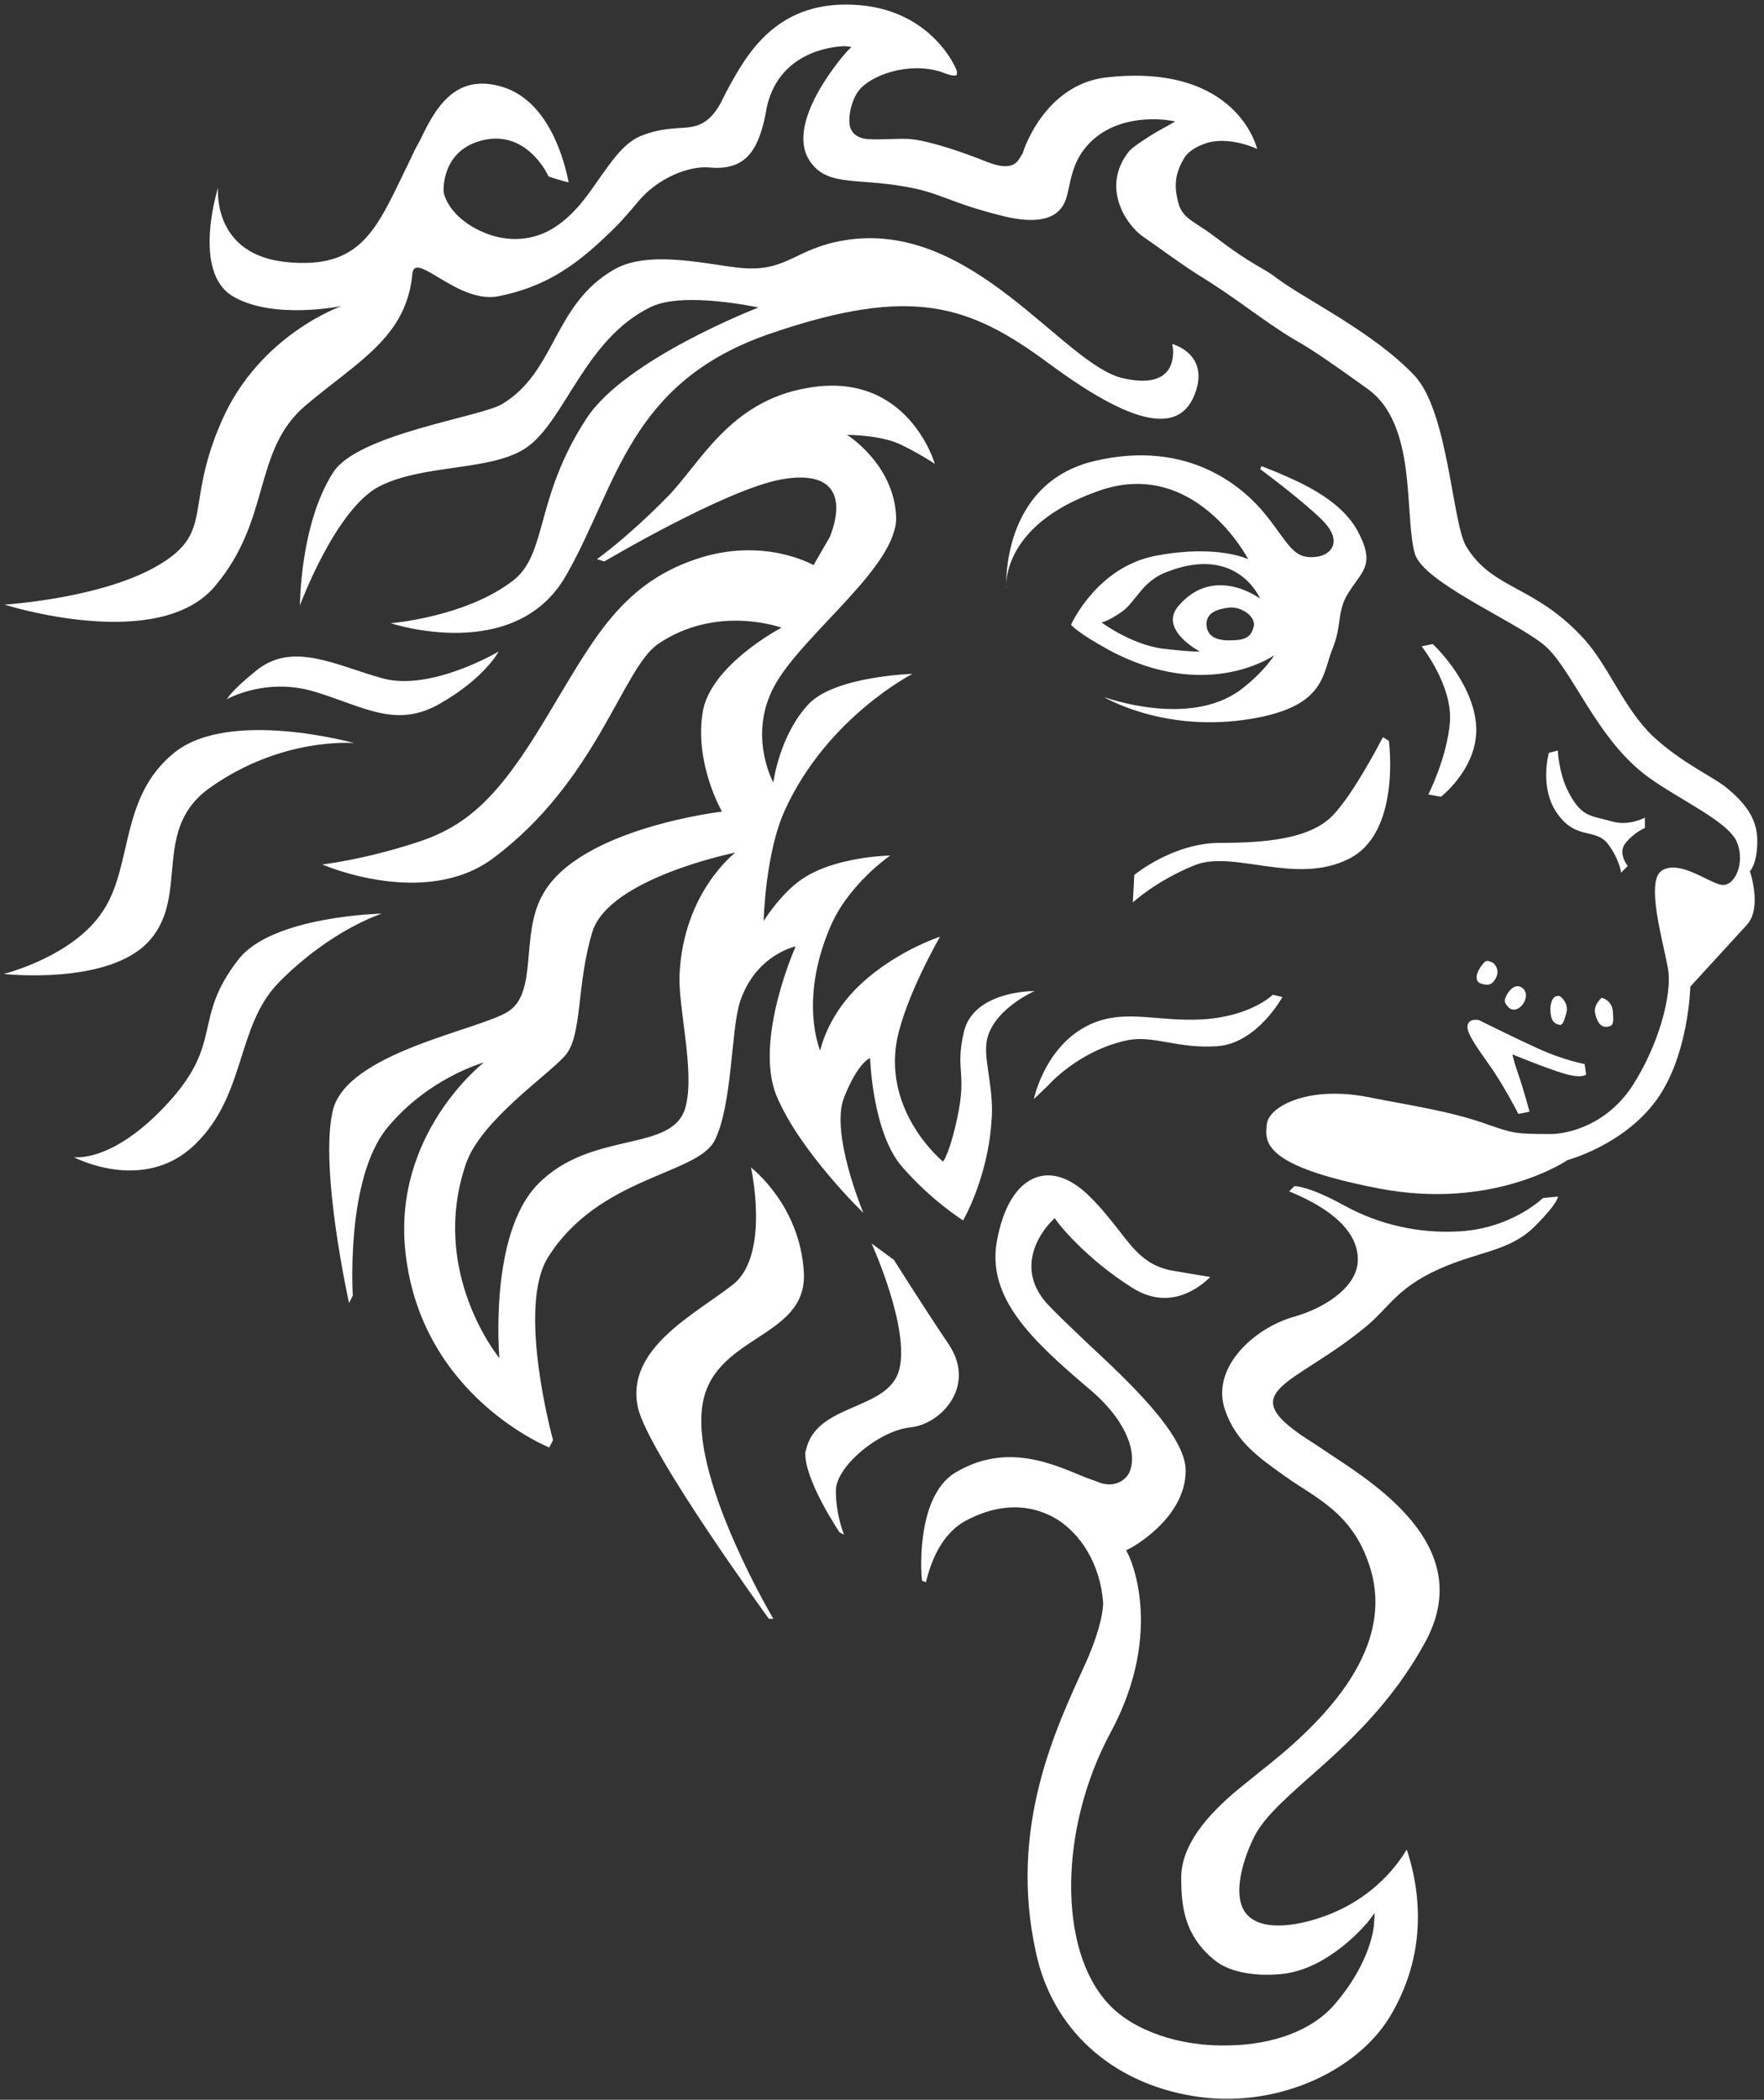 <svg xmlns="http://www.w3.org/2000/svg" viewBox="0 0 237 282" class="Footer___StyledLion-sc-705uxo-2 dvHxqn"><rect x="0" y="0" width="237" height="282" fill="#333333" stroke="none"/><g fill="#FFF" fill-rule="nonzero"><path d="M67 87.5s-9.1 5.4-15.6 3.6c-6.2-1.7-12-5-16.9-1.1-3.6 2.9-4 3.9-4 3.9s5.2-3 11.8-1c6.6 2 10.9 5 16.8 1.6 6-3.4 7.9-7 7.9-7zM169.5 62.6s1.7.7 2 .8c2.2 1 8.4 3.3 10.9 7.9 2.4 4.5.7 5.3-1.1 8.1-1.8 2.7-.9 4.4-2.3 7.8-1.4 3.5-.9 8-12 9.5s-18.7-3.1-18.7-3.1 11.3 4.2 18.3-.9c3.2-2.4 4.6-4.7 4.6-4.7s-9 6.4-22.2-.7c-4.4-2.4-5.1-3.4-5.1-3.4s3.5-7.9 11.6-9.3c8.1-1.5 12.2.5 12.2.5s-7.2-13.9-20.3-9.1c-13.2 4.7-12.2 13.1-12.2 13.1s-.9-14.2 11.9-17.2c12.4-2.9 19.8 3.3 23 7.3 3.2 4 3.7 6.2 7.2 5.5 1.7-.4 3.1-2.2.2-5s-8.2-6.7-8.2-6.7l.2-.4zm-.2 17.8s-3-7.3-12.5-3.6c-3.3 1.2-4.2 4-6 5.3-1.8 1.3-2.8 1.5-2.8 1.5s3.9 2.9 8.1 3.5c4.2.5 5.1.4 5.1.4s-5.7-3-2.8-6.2c4.8-5.5 10.9-.9 10.9-.9zm-7.2 3.4c0 1.5 1.1 2.2 3 2.2 1.8 0 2.9-.2 3.3-1.7.5-1.5-1.7-2.9-3.3-2.7-1.6.2-3 .7-3 2.2zM192.5 86.5s5.2 4.8 5.8 10.6c.6 5.8-4.7 9.9-4.7 9.9l-1.7-.3s2.5-4.9 2.9-9.7c.4-4.9-3.8-10.2-3.8-10.2l1.5-.3zM185.8 99l.8.5s1.7 12.5-5.5 15.9c-7.1 3.5-15.4-1.3-20.6.8-5.2 2.1-8.3 5-8.3 5l.2-3.7s5.2-4.3 11.5-4.3 11.4-.6 14.4-3c2.9-2.2 7.5-11.2 7.5-11.2zM209.3 100.8s.1 2.7 1.2 5.1c1.9 4 3.3 3.6 6 4.4 2.4.7 4.5-.5 4.5-.5v1.4s-1.3.5-2.5 1.9c-1.3 1.4.2 3.2.2 3.2l-.9.9s-.2-1.8-1.8-3.9c-1.7-2.1-4.1-.5-6.6-3.8-2.7-3.5-1.3-8.4-1.3-8.4l1.2-.3zM213.1 144.3s-.5.6-2.9-.1-7-2.6-7-2.6.1.7.8 2.7c.7 2 1.5 5 1.5 5l-1.5.3s-2.1-4.1-4-6.7c-1.9-2.7-3.1-4.4-2.8-5.3.3-.9 1.5-.6 1.5-.6s4.4 2.2 7.9 3.8c3.5 1.6 6.3 2.1 6.3 2.1l.2 1.4zM215.2 134s1.4.3 1.5 1.9c.1 1.5.1 1.9-.8 2-.9.1-1.4-.8-1.6-1.9-.2-1.1.9-2 .9-2zM209.6 133.8s1.3.9.8 2.4c-.4 1.5-.6 1.6-1.3 1.3-.6-.3-.8-1-.8-2 0-.9.4-2 1.3-1.7zM204.4 132.6c.9.5.7 1.7.1 2.4s-1.4.8-1.9.2c-.5-.6-.6-.8-.1-1.7 1-1.6 1.9-.9 1.9-.9zM200.6 129.3s1 .8.4 2-1.3 1-2 .8c-.8-.2-.8-1.2-.1-2.2.7-1 .8-1 1.7-.6zM171 133.6s-2.9 2.9-9.4 3.3c-6.5.4-11.2-1.8-16.3 1.3-5.1 3.1-6.4 9.4-6.4 9.4l1.8-1.7s4.1-4.8 10.8-6.2c3.5-.7 6.8 1.2 12.1.8 5.3-.4 8.7-6.6 8.7-6.6l-1.3-.3zM128.3 197.8c7-4.2 13.3-1.1 17.5.6l1.9.7c1.6.6 3.1.1 3.9-1.1 1.3-2.3.2-6.9-5.3-11.5-7.8-6.6-13.6-12.2-12.4-19.6.8-4.7 2.7-7.9 5.4-8.8 2.1-.7 4.4.1 6.7 2.2 1.9 1.8 3.1 3.4 4.3 4.9 2.1 2.7 3.7 4.9 7.5 5.5l4.8.8c-1.4 1.4-5.4 4.6-10.4 1.5-6.4-4-10.2-8.9-10.2-9l-.3-.4-.4.4c-.1.1-5.6 5.4-.7 11 1.3 1.4 3.2 3.2 5.4 5.3 5.6 5.2 13.3 12.4 13.3 17.2 0 6.5-7.5 10.5-7.6 10.5l-.4.2.2.4c.1.1 5.2 10.2-2.3 24.1-6.9 12.8-7.1 29.1-.3 36.4 3.3 3.6 9.6 5.8 16.2 5.6 6.1-.1 11.3-2.1 14.2-5.5 5-5.8 5.3-10.6 5.3-10.8l.1-1.5-.9 1.2c-.1.1-5.1 6.3-11.5 7-2.8.3-6.9.1-9.3-2-3.8-3.2-4.3-6.9-4.3-10.9 0-4.3 3.3-8.2 7.3-11.6l3.2-2.6c7.3-5.7 18.7-15.9 14.8-27.7-2.3-7.2-7.4-9.2-11.3-12-3.5-2.5-6.6-4.6-8.1-8.9-2-5.7 3.9-11.1 9.4-12.6 3.8-1.1 8-3.7 8.4-7.1.3-3.2-1.9-6.7-9.2-9.7l.7-.7s1.8-.1 6.7 2.6 10.2 3.7 14.9 3.5c7.4-.2 11.8-4.5 11.8-4.5l2-.2s.2.7-3.1 4c-3.4 3.4-7.5 3.3-13 5.8s-6.6 5.1-9.6 7.6c-10 8.3-18.6 8.6-7 15.8l2.4 1.6c6.7 4.4 19.2 12.7 12.5 25-4.5 8.3-10.6 13.8-15.6 18.2-3.6 3.2-6.4 5.7-7.6 8.4-1.5 3.2-2.8 7.9-.7 10.1 2.2 2.3 7.2 1.4 11-.1 6.3-2.5 9.3-6.9 10.4-8.7.5 1.5 1.5 4.8 1.5 9.1 0 3.9-.9 8.6-3.8 13.4-4.6 7.5-15.6 12.4-26.4 10.6-11-1.8-18.9-9-21.1-19.2-3.8-17 2.8-30.4 6.5-38.6 1.6-3.4 2.6-7 2.5-8.6-.4-4.9-2.9-9.2-6.6-11.3-2.4-1.3-6.3-2.4-11.6.3-3.6 1.8-5 5.9-5.6 8.4l-.5-.2c-.1.1-1.1-11.1 4.4-14.5z"/><path d="M21.3 75.9c7.6-4.5 3.4-7.8 8.5-19.4 5.1-11.6 16.1-15.4 16.1-15.4s-9.2 1.9-14.6-1.3c-5.6-3.3-2-14.6-2-14.6s-.9 9 9.2 10 12.1-4.5 16.2-12.9l1.1-2.3.6-1.1c1.9-3.9 4.5-9.3 11.2-7.2 6.3 2 8.3 10.2 8.8 12.8-.9-.2-2.4-.7-2.7-.8-.5-1.1-3.3-6.1-8.7-4.9-5.8 1.3-5.4 6.9-5.4 7 .4 1.9 2.2 3.9 4.7 5.1 3.2 1.6 6.7 1.6 9.6 0 3-1.7 4.8-4.3 6.6-6.9 1.8-2.5 3.4-5 6-5.9 1.9-.7 3.4-.8 4.7-.9 2.2-.1 3.9-.3 5.6-3.3l.8-1.6c2.7-5 6.8-12.6 18-11.6 9.8.9 12.9 8.6 12.9 8.7.1.2.1.6 0 .7 0 0-.3.2-1.4-.2-4.1-1.7-9.3-.2-11.4 1.9-1.4 1.4-1.9 4.4-1.4 5.5.3.7.9 1.1 1.7 1.3 1.6.3 4.9-.1 6.5.1 2.7.3 7 1.8 10 3 4 1.6 4.3-.3 4.9-1.1 0-.1 2.8-9.2 11.2-10.2 17.7-2 20.3 9.6 20.3 9.6s-3.3-1.6-6.4-.9c-1.2.3-2.9 1.1-3.5 2.3-1.4 2.4-1.1 4.2-.7 5.8.6 2.2 2 2.4 4.8 4.5 5.5 4.2 6.3 4 8.5 5.7 3.9 2.9 12.9 7.2 18.4 13 4.6 4.8 5.1 19.9 7 23 3.6 5.9 9.2 5.1 15.9 12.5 3.3 3.7 5.3 9.3 9.2 13 4 3.7 8.1 5.4 10 7 1.9 1.6 4 3.7 4 7 0 3.2-1 4.1-1 4.1s1.7 4.9-.4 7.2-7.6 8.3-7.6 8.3-.2 9.3-4.6 15.3c-4.4 6-11.9 8-11.9 8s-9.9 6.8-25.4 3.8c-15.5-3-15.3-6.2-15-8.6.2-2.3 5.3-5.2 13.4-3.7 6 1.2 11.3 1.9 16.5 3.8 3.2 1.1 3.6 1.2 8.2 1.2 2.5 0 7.7-1.3 11.1-6.6 3.4-5.3 5.3-12.1 4.7-15.6-.6-3.5-3.1-11.8-.8-13.2 2.3-1.4 5.9 1.4 7.8 1.9 1.9.5 3.4-2.8 2.3-5.6-1-2.8-7.8-5.8-11.9-8.8-7.1-5.1-10.3-14.8-14.2-17.9-4.2-3.3-16-8.3-17.2-12.1-1.5-5.2.4-17.4-6.4-22.2-6.8-4.9-8.4-5.8-9.8-6.6-2.2-1.3-4.4-2.9-6.1-4.1-2.2-1.6-5-3.5-7-4.7-2.5-1.6-6-4.2-7.2-5-2.2-1.5-5.8-6.6-1.9-11.5.7-.8 3.8-2.7 5-3.3l1.2-.7-1.3-.2c-.3 0-7.7-1.1-11.4 4.6-1.2 1.9-1.4 3.8-1.8 5.4-.4 1.6-1.5 4.8-9.1 2.8-7.1-1.8-8-3.1-13.1-3.9-6.3-1.1-10.4.1-12.6-3.7-3-5.3 5.1-14.3 5.2-14.4l.6-.6-.8-.1c-.1 0-8.8-.1-10.6 8.3l-.2 1.1c-1 4.7-2.7 7.3-7.4 6.9-2.9-.3-7.1 1.5-9.6 4.5s-3.5 3.9-5.1 5.4c-3.8 3.5-7.7 6.2-13.8 7.4-5.5 1-11.2-6.3-11.5-3-.8 8.5-7.3 11.7-14.4 17.7-7.1 6.1-4.5 15.2-12.1 24.2C21.3 87.8.6 81.2.6 81.2s13.1-.8 20.7-5.3z"/><path d="M157.5 46.2s0 .2.1.6c.1 1.5-.1 5.5-6.7 4-8.1-1.8-20.3-21.5-37.6-18.5-6.5 1.1-7.5 4.2-13.6 3.7-3.9-.3-12.4-2.6-17.2.2-8.2 4.7-7.8 13.8-15.1 18.1-2.9 1.7-19.3 4-22.6 9.1-4.5 6.9-4.5 17.9-4.5 17.9s4.8-13 10.7-16c5.9-3 14.9-2 19.6-5.1 5.3-3.5 7.9-14.7 16.9-19 4.4-2.1 14.4.1 14.4.1S84 48.2 78.8 56.2c-7 10.7-5.2 18.2-9.9 21.8-6.4 4.9-16.4 5.7-16.4 5.7s16.8 5.6 23.6-6.5c6.9-12.1 8.4-25.9 27.4-32.4s26.7-3.9 37.4 4 18.2 10.5 20 2.9c.9-4.4-3.4-5.5-3.4-5.5zM47.6 99.8s-16.8-4.7-24.2 1.3c-7.4 6-5.5 15.2-9.6 21.3-4 6.1-13.3 8.4-13.3 8.4s14.2 1.6 19.6-4.5c5.4-6.1.2-14.9 8.1-20.5 9.7-6.9 19.4-6 19.4-6zM51.3 122.7s-14.8.3-19.3 6.2c-6.2 8-1.9 11-9.4 19.2s-12.7 7.3-12.7 7.3 9.4 5 16.3-1.7 5.5-15.8 11.2-21.7c7.1-7.2 13.9-9.3 13.9-9.3zM103.9 217.4s-10.7-18-9.6-28.1c1-10.1 14.2-9.3 13.7-18.4-.5-9.1-7.1-14.1-7.1-14.1s2.6 11.7-2.4 15.7c-5.1 4-14.5 8.6-12.8 16.5 1.3 6 17.6 28.4 17.6 28.4h.6zM108.2 195c-.2 3.7 4.6 10.8 4.6 10.8l.6.3s-1.1-2.6-1.1-5.9c0-3.3 5.9-8.1 10-8.5 4.1-.4 8.9-5.5 5.2-11.1-3.7-5.5-7.4-11.4-7.4-11.4l-3-2.2s5.2 11.4 3.7 17c-1.5 5.5-11.1 4.4-12.5 10.7"/><path d="M129.4 163.9s-4.2-2.6-8.2-7.2c-4-4.6-4.3-14.6-4.3-14.6s-1.6.5-3.5 5.3 2.6 15.5 2.6 15.5-8.6-8.3-11.7-15.8c-3-7.5 2.6-20 2.6-20s-5.4 1.1-7.5 7.5c-1.2 3.8-1 13.9-3.4 18.6-2.4 4.6-15.6 4.8-22.4 15.7-4.2 6.8.7 24.5.7 24.5l-.5 1s-17.1-6.8-19.3-26C52.6 152.3 65 142.7 65 142.7s-7.4 2-13 8.8c-5.6 6.9-4.6 22.5-4.6 22.5l-.5 1s-4-17.9-2.2-25.8c1.8-7.8 19.4-10.8 23.5-13.3 4.2-2.6 1.6-10.5 4.8-15.9 5-8.8 24-11 24-11s-3.7-6.4-2.6-13.3c1-6.4 10.6-11.4 10.6-11.4s-8.7-3.2-16.6 2.2c-4.8 3.3-8.2 18.4-22.2 28.8-9.2 6.8-22.9.8-22.9.8s5.4-.6 12.5-2.9c7-2.2 11.2-6.2 17.4-16.5 6.2-10.2 9.9-18.1 20.3-21.6 9.1-3.1 15.8.8 15.8.8l2.2-3.8c2.1-5.4.5-9-6.6-7.7-7.5 1.4-23.7 11-23.7 11l-1-.3s4.1-2.9 9.4-8.3c4.4-4.4 8.3-12.9 18.9-14.7 13.5-2.4 17.1 10.2 17.1 10.2s-1.9-1.3-4.6-2.6c-2.7-1.3-7.2-1.3-7.2-1.3s6.3 3.9 6.6 11c.2 6.5-11.8 15.2-16 22.1-4.2 6.9-.5 13.6-.5 13.6s.8-6.4 4.8-10.6c3.6-3.7 13.9-4 13.9-4s-11.4 5.8-17.1 18.2c-2.7 5.8-2.9 15-2.9 15s2.2-3.6 5.1-5.6c4.5-3.1 11.9-3.2 11.9-3.2s-5.7 3.9-8.1 9.7c-4.2 9.9-1.3 16.5-1.3 16.5s.8-4.2 4.7-8.2c4.9-5 11.4-7.1 11.4-7.1s-4.6 7.9-5.8 13.9c-1.8 9.8 6.2 16.3 6.2 16.3s.7-.8 1.6-4.5c1.9-7.7-.1-7.3 1.2-12.9 1.3-5.6 9.5-5.5 9.5-5.5s-6.2 2.7-6.5 7.3c-.2 2.4 1.1 6.3.7 10.3-.5 7.5-3.8 13.2-3.8 13.2zm-30.6-49.4s-16.9 3.4-19.2 10.6c-2.2 7.2-1.3 14-3.7 16.7-2.4 2.7-11.3 8.7-13.3 14.5-5 14.6 4.5 26.1 4.5 26.1s-1.5-16.6 5.2-23.4c7.2-7.3 18.1-4.1 19.8-10.3 1.3-4.8-1-13.3-.8-17.8.5-11.1 7.5-16.4 7.5-16.4z"/></g></svg>